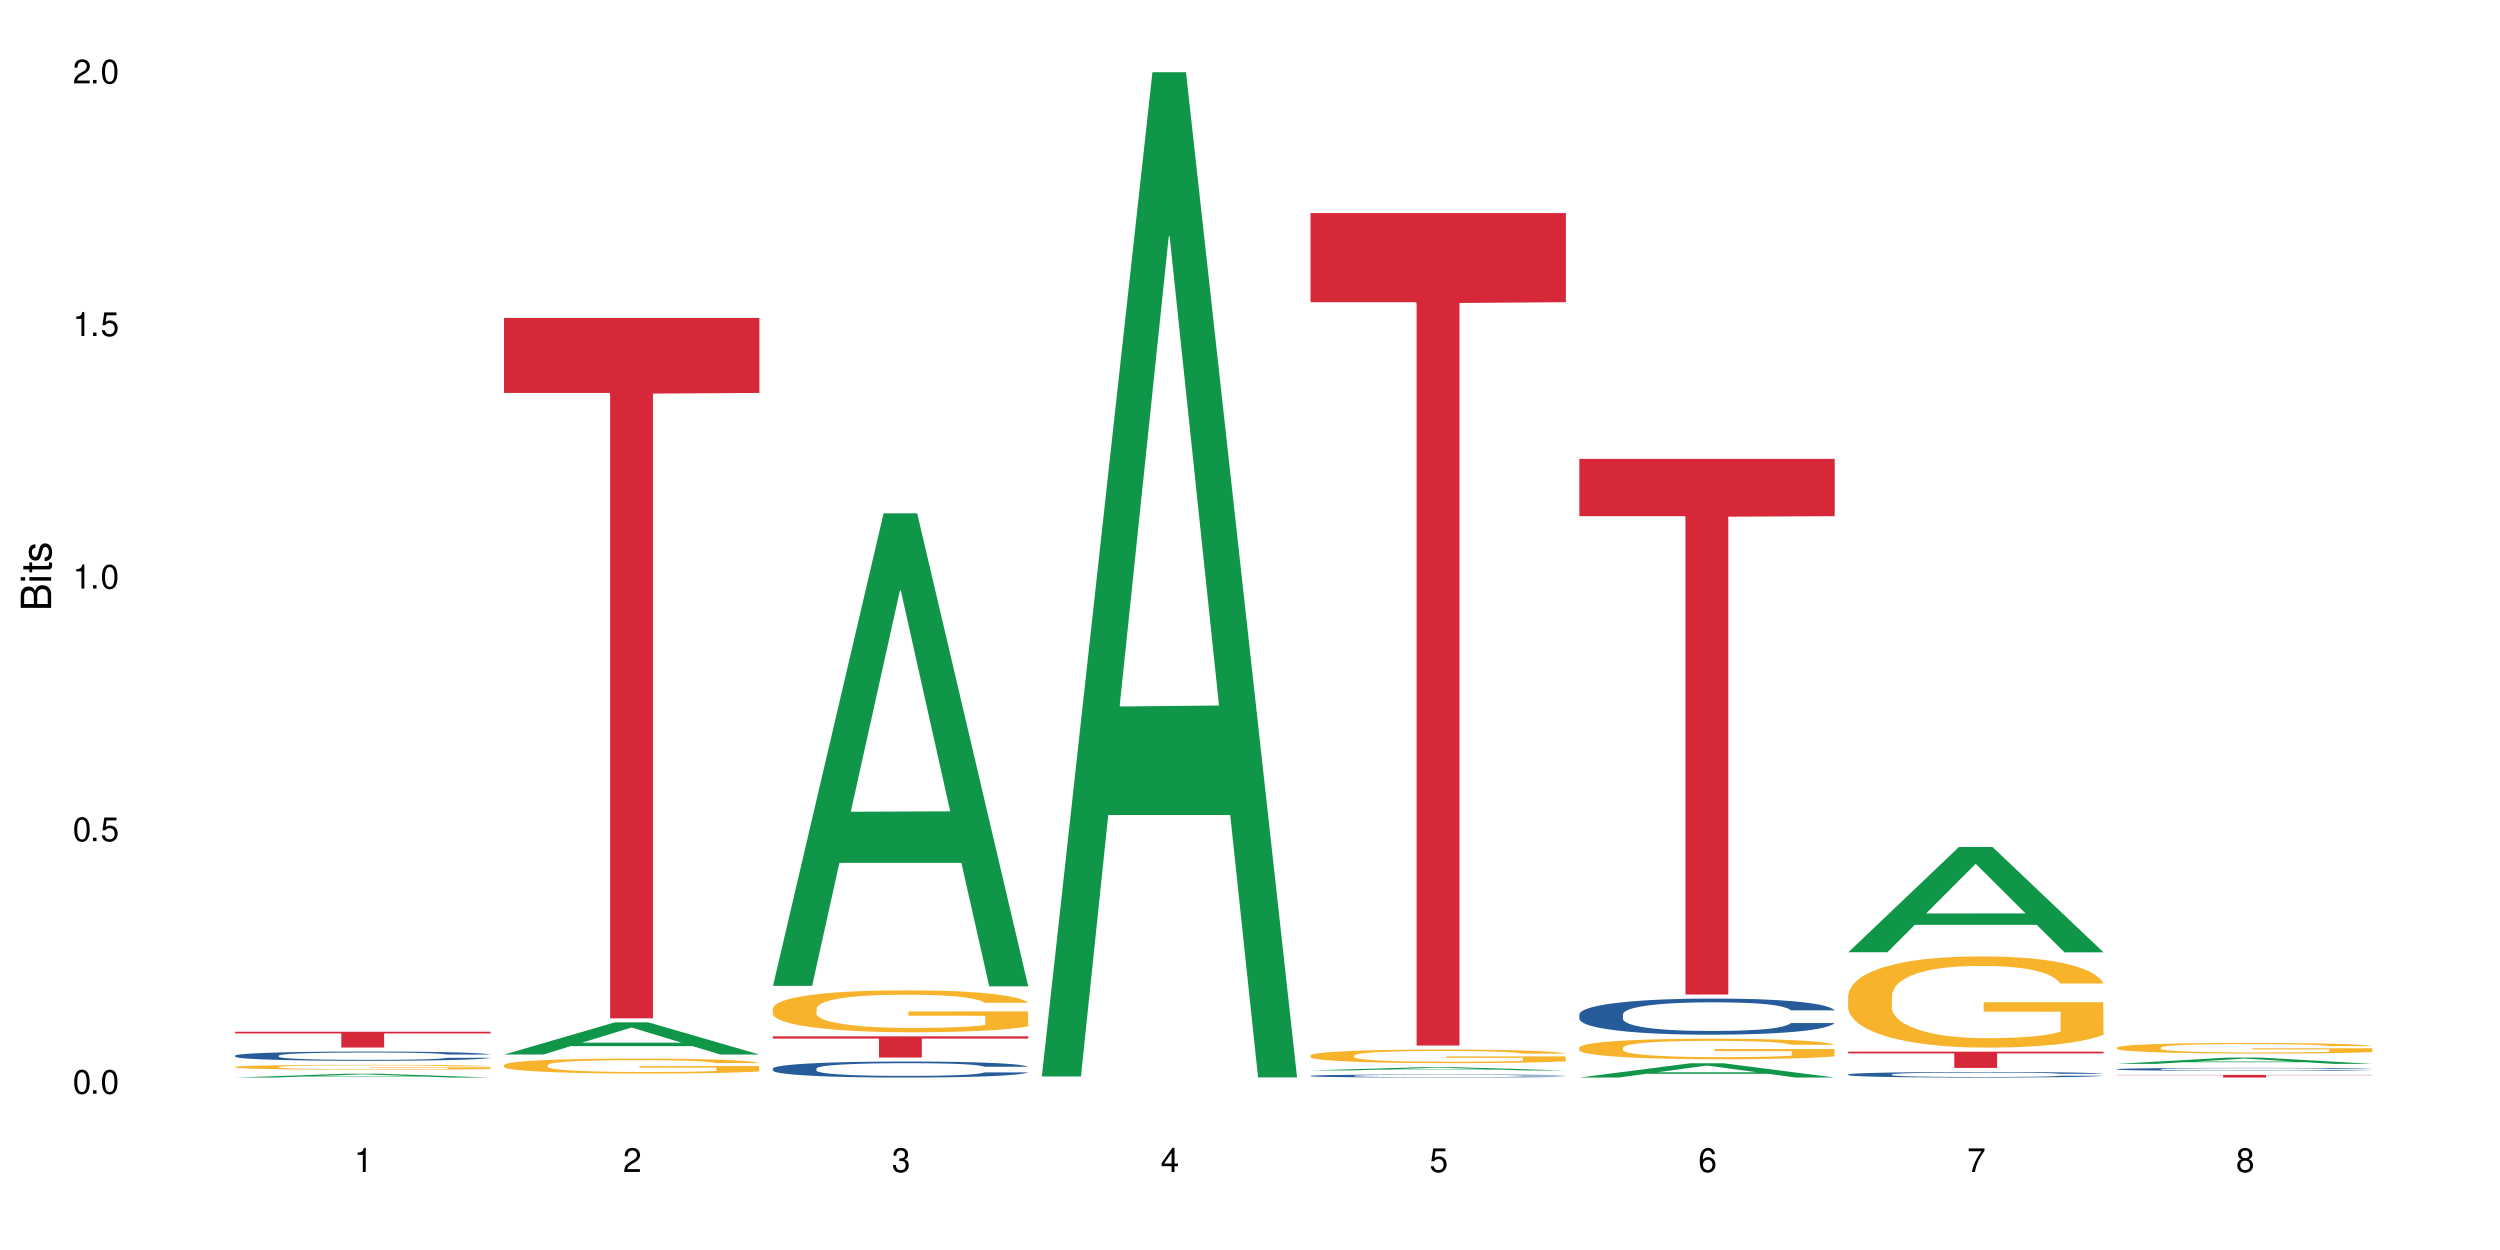 <?xml version="1.0" encoding="UTF-8"?>
<svg xmlns="http://www.w3.org/2000/svg" xmlns:xlink="http://www.w3.org/1999/xlink" width="720" height="360" viewBox="0 0 720 360">
<defs>
<g>
<g id="glyph-0-0">
</g>
<g id="glyph-0-1">
<path d="M 2.641 -6.938 C 2 -6.938 1.422 -6.656 1.078 -6.172 C 0.641 -5.562 0.406 -4.641 0.406 -3.359 C 0.406 -1.016 1.188 0.219 2.641 0.219 C 4.078 0.219 4.859 -1.016 4.859 -3.297 C 4.859 -4.641 4.656 -5.547 4.203 -6.172 C 3.844 -6.656 3.281 -6.938 2.641 -6.938 Z M 2.641 -6.188 C 3.547 -6.188 4 -5.25 4 -3.375 C 4 -1.406 3.562 -0.484 2.625 -0.484 C 1.734 -0.484 1.281 -1.438 1.281 -3.344 C 1.281 -5.25 1.734 -6.188 2.641 -6.188 Z M 2.641 -6.188 "/>
</g>
<g id="glyph-0-2">
<path d="M 1.828 -1 L 0.828 -1 L 0.828 0 L 1.828 0 Z M 1.828 -1 "/>
</g>
<g id="glyph-0-3">
<path d="M 4.562 -6.797 L 1.062 -6.797 L 0.547 -3.094 L 1.328 -3.094 C 1.719 -3.562 2.047 -3.734 2.578 -3.734 C 3.484 -3.734 4.062 -3.109 4.062 -2.094 C 4.062 -1.125 3.484 -0.531 2.578 -0.531 C 1.828 -0.531 1.375 -0.906 1.188 -1.672 L 0.328 -1.672 C 0.453 -1.109 0.547 -0.844 0.75 -0.594 C 1.125 -0.078 1.828 0.219 2.594 0.219 C 3.969 0.219 4.922 -0.781 4.922 -2.219 C 4.922 -3.562 4.031 -4.484 2.719 -4.484 C 2.25 -4.484 1.859 -4.359 1.469 -4.062 L 1.734 -5.969 L 4.562 -5.969 Z M 4.562 -6.797 "/>
</g>
<g id="glyph-0-4">
<path d="M 2.484 -4.938 L 2.484 0 L 3.328 0 L 3.328 -6.938 L 2.766 -6.938 C 2.469 -5.875 2.281 -5.734 0.984 -5.562 L 0.984 -4.938 Z M 2.484 -4.938 "/>
</g>
<g id="glyph-0-5">
<path d="M 4.859 -0.828 L 1.281 -0.828 C 1.359 -1.406 1.672 -1.781 2.5 -2.281 L 3.469 -2.828 C 4.406 -3.344 4.906 -4.062 4.906 -4.906 C 4.906 -5.484 4.672 -6.031 4.266 -6.406 C 3.859 -6.766 3.375 -6.938 2.719 -6.938 C 1.859 -6.938 1.219 -6.625 0.844 -6.031 C 0.609 -5.672 0.5 -5.234 0.484 -4.531 L 1.328 -4.531 C 1.359 -5.016 1.406 -5.281 1.531 -5.516 C 1.75 -5.938 2.188 -6.203 2.703 -6.203 C 3.469 -6.203 4.031 -5.641 4.031 -4.891 C 4.031 -4.344 3.719 -3.859 3.125 -3.516 L 2.234 -3 C 0.812 -2.172 0.406 -1.531 0.328 -0.016 L 4.859 -0.016 Z M 4.859 -0.828 "/>
</g>
<g id="glyph-0-6">
<path d="M 2.125 -3.188 L 2.578 -3.188 C 3.5 -3.188 3.984 -2.766 3.984 -1.922 C 3.984 -1.062 3.469 -0.531 2.594 -0.531 C 1.656 -0.531 1.203 -1 1.156 -2.016 L 0.312 -2.016 C 0.344 -1.453 0.438 -1.094 0.609 -0.781 C 0.953 -0.109 1.625 0.219 2.547 0.219 C 3.953 0.219 4.859 -0.625 4.859 -1.938 C 4.859 -2.828 4.516 -3.297 3.703 -3.594 C 4.344 -3.844 4.656 -4.328 4.656 -5.031 C 4.656 -6.219 3.875 -6.938 2.578 -6.938 C 1.203 -6.938 0.484 -6.172 0.453 -4.703 L 1.297 -4.703 C 1.312 -5.125 1.344 -5.359 1.453 -5.578 C 1.641 -5.969 2.062 -6.203 2.594 -6.203 C 3.344 -6.203 3.797 -5.75 3.797 -5 C 3.797 -4.516 3.609 -4.219 3.25 -4.047 C 3.016 -3.953 2.703 -3.922 2.125 -3.906 Z M 2.125 -3.188 "/>
</g>
<g id="glyph-0-7">
<path d="M 3.141 -1.672 L 3.141 0 L 3.984 0 L 3.984 -1.672 L 4.984 -1.672 L 4.984 -2.438 L 3.984 -2.438 L 3.984 -6.938 L 3.359 -6.938 L 0.266 -2.578 L 0.266 -1.672 Z M 3.141 -2.438 L 1 -2.438 L 3.141 -5.5 Z M 3.141 -2.438 "/>
</g>
<g id="glyph-0-8">
<path d="M 4.781 -5.125 C 4.609 -6.266 3.891 -6.938 2.844 -6.938 C 2.094 -6.938 1.422 -6.578 1.031 -5.953 C 0.594 -5.266 0.406 -4.422 0.406 -3.172 C 0.406 -2 0.578 -1.25 0.984 -0.641 C 1.359 -0.078 1.953 0.219 2.703 0.219 C 3.984 0.219 4.922 -0.75 4.922 -2.094 C 4.922 -3.375 4.062 -4.281 2.844 -4.281 C 2.172 -4.281 1.641 -4.031 1.281 -3.516 C 1.281 -5.234 1.828 -6.188 2.797 -6.188 C 3.391 -6.188 3.797 -5.797 3.938 -5.125 Z M 2.734 -3.531 C 3.547 -3.531 4.062 -2.953 4.062 -2.031 C 4.062 -1.156 3.484 -0.531 2.703 -0.531 C 1.922 -0.531 1.328 -1.188 1.328 -2.078 C 1.328 -2.938 1.906 -3.531 2.734 -3.531 Z M 2.734 -3.531 "/>
</g>
<g id="glyph-0-9">
<path d="M 4.984 -6.797 L 0.438 -6.797 L 0.438 -5.969 L 4.109 -5.969 C 2.5 -3.656 1.828 -2.234 1.328 0 L 2.219 0 C 2.594 -2.172 3.453 -4.047 4.984 -6.094 Z M 4.984 -6.797 "/>
</g>
<g id="glyph-0-10">
<path d="M 3.75 -3.656 C 4.469 -4.094 4.688 -4.438 4.688 -5.078 C 4.688 -6.172 3.844 -6.938 2.641 -6.938 C 1.438 -6.938 0.594 -6.172 0.594 -5.094 C 0.594 -4.438 0.812 -4.094 1.516 -3.656 C 0.734 -3.266 0.359 -2.703 0.359 -1.922 C 0.359 -0.656 1.281 0.219 2.641 0.219 C 3.984 0.219 4.922 -0.656 4.922 -1.922 C 4.922 -2.703 4.531 -3.266 3.75 -3.656 Z M 2.641 -6.188 C 3.359 -6.188 3.812 -5.75 3.812 -5.062 C 3.812 -4.406 3.344 -3.984 2.641 -3.984 C 1.922 -3.984 1.453 -4.406 1.453 -5.078 C 1.453 -5.75 1.922 -6.188 2.641 -6.188 Z M 2.641 -3.266 C 3.484 -3.266 4.062 -2.719 4.062 -1.906 C 4.062 -1.078 3.484 -0.531 2.625 -0.531 C 1.797 -0.531 1.219 -1.094 1.219 -1.906 C 1.219 -2.719 1.781 -3.266 2.641 -3.266 Z M 2.641 -3.266 "/>
</g>
<g id="glyph-1-0">
</g>
<g id="glyph-1-1">
<path d="M 0 -0.953 L 0 -4.891 C 0 -5.719 -0.234 -6.344 -0.734 -6.797 C -1.188 -7.234 -1.812 -7.469 -2.5 -7.469 C -3.547 -7.469 -4.188 -7 -4.625 -5.875 C -4.984 -6.688 -5.625 -7.094 -6.531 -7.094 C -7.172 -7.094 -7.734 -6.859 -8.141 -6.391 C -8.562 -5.922 -8.75 -5.344 -8.75 -4.5 L -8.75 -0.953 Z M -4.984 -2.062 L -7.766 -2.062 L -7.766 -4.219 C -7.766 -4.844 -7.688 -5.203 -7.453 -5.5 C -7.219 -5.812 -6.859 -5.969 -6.375 -5.969 C -5.891 -5.969 -5.531 -5.812 -5.297 -5.5 C -5.062 -5.203 -4.984 -4.844 -4.984 -4.219 Z M -0.984 -2.062 L -4 -2.062 L -4 -4.781 C -4 -5.766 -3.438 -6.359 -2.484 -6.359 C -1.547 -6.359 -0.984 -5.766 -0.984 -4.781 Z M -0.984 -2.062 "/>
</g>
<g id="glyph-1-2">
<path d="M -6.281 -1.797 L -6.281 -0.797 L 0 -0.797 L 0 -1.797 Z M -8.75 -1.797 L -8.75 -0.797 L -7.484 -0.797 L -7.484 -1.797 Z M -8.75 -1.797 "/>
</g>
<g id="glyph-1-3">
<path d="M -6.281 -3.047 L -6.281 -2.016 L -8.016 -2.016 L -8.016 -1.016 L -6.281 -1.016 L -6.281 -0.172 L -5.469 -0.172 L -5.469 -1.016 L -0.719 -1.016 C -0.078 -1.016 0.281 -1.453 0.281 -2.234 C 0.281 -2.5 0.25 -2.719 0.188 -3.047 L -0.641 -3.047 C -0.609 -2.906 -0.594 -2.766 -0.594 -2.562 C -0.594 -2.141 -0.719 -2.016 -1.156 -2.016 L -5.469 -2.016 L -5.469 -3.047 Z M -6.281 -3.047 "/>
</g>
<g id="glyph-1-4">
<path d="M -4.531 -5.25 C -5.766 -5.25 -6.469 -4.422 -6.469 -2.969 C -6.469 -1.516 -5.719 -0.562 -4.547 -0.562 C -3.562 -0.562 -3.094 -1.062 -2.734 -2.562 L -2.516 -3.484 C -2.344 -4.188 -2.094 -4.469 -1.641 -4.469 C -1.047 -4.469 -0.641 -3.875 -0.641 -3 C -0.641 -2.453 -0.797 -2 -1.062 -1.75 C -1.25 -1.594 -1.422 -1.531 -1.875 -1.469 L -1.875 -0.406 C -0.422 -0.453 0.281 -1.266 0.281 -2.922 C 0.281 -4.5 -0.5 -5.516 -1.719 -5.516 C -2.656 -5.516 -3.172 -4.984 -3.469 -3.734 L -3.703 -2.766 C -3.891 -1.953 -4.156 -1.609 -4.594 -1.609 C -5.188 -1.609 -5.547 -2.125 -5.547 -2.938 C -5.547 -3.75 -5.203 -4.172 -4.531 -4.203 Z M -4.531 -5.25 "/>
</g>
</g>
</defs>
<rect x="-72" y="-36" width="864" height="432" fill="rgb(100%, 100%, 100%)" fill-opacity="1"/>
<path fill-rule="nonzero" fill="rgb(6.275%, 58.824%, 28.235%)" fill-opacity="1" d="M 67.73 310.332 L 67.809 310.332 L 99.637 309.234 L 109.301 309.234 L 141.281 310.332 L 130.047 310.332 L 122.031 310.047 L 86.906 310.047 L 79.047 310.332 L 67.73 310.332 L 90.285 309.93 L 118.809 309.926 L 104.586 309.414 L 104.43 309.414 L 104.27 309.418 L 90.207 309.926 L 90.285 309.93 Z M 67.73 310.332 "/>
<path fill-rule="nonzero" fill="rgb(14.51%, 36.078%, 60%)" fill-opacity="1" d="M 67.73 304.008 L 67.82 304.004 L 67.82 303.945 L 68.09 303.855 L 68.719 303.738 L 69.344 303.656 L 70.961 303.516 L 73.203 303.375 L 75.535 303.27 L 77.238 303.207 L 78.766 303.156 L 82.262 303.066 L 84.504 303.02 L 86.926 302.98 L 89.887 302.938 L 92.039 302.914 L 96.883 302.875 L 100.469 302.859 L 103.25 302.852 L 109.262 302.852 L 112.848 302.859 L 115.449 302.871 L 118.32 302.891 L 120.742 302.914 L 124.957 302.969 L 128.727 303.035 L 130.43 303.074 L 133.121 303.148 L 135.184 303.223 L 136.617 303.285 L 138.234 303.375 L 139.668 303.484 L 140.746 303.609 L 141.281 303.715 L 128.727 303.715 L 128.098 303.617 L 127.379 303.539 L 126.035 303.441 L 124.688 303.371 L 122.805 303.301 L 121.102 303.254 L 118.77 303.207 L 116.707 303.18 L 114.555 303.156 L 112.488 303.141 L 108.543 303.129 L 103.969 303.129 L 102.266 303.133 L 98.766 303.152 L 96.883 303.168 L 94.191 303.203 L 92.309 303.234 L 90.066 303.281 L 88.539 303.324 L 86.656 303.387 L 85.312 303.445 L 83.785 303.523 L 82.891 303.586 L 82.082 303.652 L 81.363 303.734 L 80.828 303.816 L 80.469 303.906 L 80.289 303.996 L 80.289 304.371 L 80.469 304.461 L 80.918 304.562 L 82.082 304.711 L 83.785 304.84 L 85.762 304.941 L 87.645 305.016 L 88.719 305.047 L 90.156 305.086 L 92.398 305.137 L 95.629 305.184 L 97.512 305.203 L 100.383 305.223 L 103.34 305.234 L 107.289 305.234 L 110.785 305.223 L 113.117 305.211 L 115.539 305.191 L 118.859 305.148 L 120.922 305.109 L 122.715 305.066 L 124.062 305.02 L 124.957 304.98 L 126.305 304.906 L 127.379 304.82 L 128.188 304.738 L 128.727 304.652 L 141.281 304.652 L 140.746 304.75 L 139.938 304.848 L 139.129 304.918 L 137.875 305 L 136.441 305.078 L 134.375 305.16 L 132.672 305.219 L 130.43 305.277 L 128.367 305.324 L 126.125 305.367 L 122.805 305.414 L 120.652 305.438 L 118.32 305.461 L 115.539 305.48 L 112.043 305.496 L 108.273 305.508 L 104.777 305.508 L 101.008 305.504 L 98.227 305.496 L 94.551 305.473 L 89.977 305.43 L 86.656 305.383 L 84.055 305.336 L 81.812 305.289 L 79.301 305.223 L 76.074 305.117 L 74.098 305.035 L 72.754 304.965 L 71.23 304.871 L 70.152 304.785 L 68.898 304.648 L 68 304.477 L 67.73 304.344 Z M 67.73 304.008 "/>
<path fill-rule="nonzero" fill="rgb(96.863%, 70.196%, 16.863%)" fill-opacity="1" d="M 67.73 307.273 L 67.82 307.27 L 67.82 307.246 L 68.18 307.188 L 69.078 307.109 L 70.242 307.043 L 71.5 306.992 L 72.305 306.965 L 73.652 306.926 L 74.816 306.898 L 77.777 306.84 L 81.543 306.789 L 83.609 306.766 L 85.941 306.742 L 89.258 306.719 L 90.785 306.711 L 95.449 306.688 L 100.738 306.676 L 106.57 306.672 L 109.262 306.672 L 112.938 306.68 L 117.961 306.691 L 120.832 306.707 L 123.074 306.719 L 125.406 306.734 L 128.277 306.762 L 130.969 306.793 L 133.121 306.82 L 135.273 306.859 L 137.066 306.902 L 138.594 306.945 L 139.938 307 L 140.746 307.043 L 141.281 307.09 L 128.816 307.09 L 128.098 307.043 L 127.289 307.012 L 125.945 306.969 L 124.598 306.938 L 123.254 306.914 L 120.742 306.879 L 118.59 306.859 L 115.898 306.84 L 113.297 306.828 L 110.336 306.82 L 103.789 306.82 L 99.484 306.828 L 96.973 306.84 L 95.18 306.848 L 92.668 306.867 L 91.141 306.883 L 90.246 306.895 L 87.555 306.934 L 85.762 306.969 L 84.773 306.992 L 83.52 307.031 L 82.621 307.066 L 81.633 307.117 L 81.098 307.156 L 80.379 307.242 L 80.289 307.473 L 80.559 307.523 L 81.098 307.574 L 81.812 307.621 L 82.891 307.668 L 83.965 307.707 L 85.852 307.754 L 87.465 307.789 L 88.719 307.812 L 91.141 307.844 L 92.129 307.855 L 94.461 307.879 L 96.883 307.898 L 99.844 307.914 L 102.086 307.922 L 105.672 307.926 L 110.246 307.926 L 115.629 307.918 L 119.039 307.91 L 121.371 307.898 L 122.895 307.891 L 124.777 307.875 L 126.125 307.863 L 127.379 307.848 L 128.906 307.828 L 128.906 307.523 L 106.75 307.52 L 106.75 307.379 L 141.195 307.375 L 141.281 307.875 L 139.398 307.91 L 137.066 307.945 L 134.824 307.969 L 132.492 307.992 L 129.176 308.016 L 126.484 308.031 L 122.355 308.047 L 118.59 308.059 L 114.645 308.066 L 111.145 308.07 L 107.02 308.074 L 103.34 308.07 L 99.395 308.062 L 96.254 308.051 L 93.383 308.039 L 90.516 308.023 L 86.926 307.996 L 84.594 307.973 L 82.172 307.949 L 79.75 307.914 L 77.598 307.883 L 76.164 307.855 L 74.727 307.824 L 73.203 307.785 L 71.766 307.742 L 70.691 307.703 L 69.703 307.656 L 68.988 307.613 L 68.27 307.559 L 67.91 307.512 L 67.73 307.473 Z M 67.73 307.273 "/>
<path fill-rule="nonzero" fill="rgb(83.922%, 15.686%, 22.353%)" fill-opacity="1" d="M 67.73 297.148 L 141.281 297.148 L 141.281 297.633 L 110.629 297.637 L 110.629 301.688 L 98.297 301.688 L 98.297 297.641 L 98.117 297.633 L 67.73 297.633 Z M 67.73 297.148 "/>
<path fill-rule="nonzero" fill="rgb(6.275%, 58.824%, 28.235%)" fill-opacity="1" d="M 145.156 303.703 L 145.234 303.695 L 177.059 294.441 L 186.723 294.441 L 218.707 303.711 L 207.469 303.711 L 199.453 301.293 L 164.328 301.293 L 156.469 303.703 L 145.156 303.703 L 167.707 300.289 L 196.23 300.281 L 182.008 295.957 L 181.852 295.945 L 181.695 295.973 L 167.629 300.281 L 167.707 300.289 Z M 145.156 303.703 "/>
<path fill-rule="nonzero" fill="rgb(96.863%, 70.196%, 16.863%)" fill-opacity="1" d="M 145.156 306.719 L 145.242 306.715 L 145.242 306.637 L 145.602 306.457 L 146.5 306.215 L 147.664 306.016 L 148.922 305.855 L 149.73 305.773 L 151.074 305.656 L 152.242 305.57 L 155.199 305.395 L 158.969 305.227 L 161.031 305.156 L 163.363 305.09 L 166.684 305.016 L 168.207 304.988 L 172.871 304.926 L 178.164 304.887 L 183.992 304.875 L 186.684 304.879 L 190.363 304.895 L 195.387 304.938 L 198.254 304.977 L 200.496 305.016 L 202.828 305.066 L 205.699 305.145 L 208.391 305.238 L 210.543 305.336 L 212.695 305.453 L 214.492 305.578 L 216.016 305.715 L 217.359 305.883 L 218.168 306.02 L 218.707 306.156 L 206.238 306.156 L 205.52 306.02 L 204.715 305.914 L 203.367 305.781 L 202.023 305.688 L 200.676 305.613 L 198.164 305.512 L 196.012 305.449 L 193.32 305.395 L 190.723 305.359 L 187.762 305.336 L 185.969 305.328 L 181.211 305.328 L 176.906 305.355 L 174.395 305.387 L 172.602 305.418 L 170.09 305.477 L 168.566 305.523 L 167.668 305.555 L 164.977 305.676 L 163.184 305.785 L 162.195 305.859 L 160.941 305.98 L 160.043 306.086 L 159.059 306.242 L 158.52 306.359 L 157.801 306.629 L 157.711 307.336 L 157.98 307.484 L 158.52 307.645 L 159.238 307.789 L 160.312 307.938 L 161.391 308.051 L 163.273 308.203 L 164.887 308.305 L 166.145 308.375 L 168.566 308.48 L 169.551 308.516 L 171.883 308.586 L 174.305 308.641 L 177.266 308.688 L 179.508 308.711 L 183.098 308.73 L 187.672 308.73 L 193.055 308.707 L 196.461 308.676 L 198.793 308.645 L 200.32 308.617 L 202.203 308.574 L 203.547 308.535 L 204.805 308.492 L 206.328 308.426 L 206.328 307.484 L 184.172 307.48 L 184.172 307.039 L 218.617 307.035 L 218.707 308.574 L 216.824 308.68 L 214.492 308.781 L 212.25 308.859 L 209.918 308.926 L 206.598 309.004 L 203.906 309.051 L 199.781 309.105 L 196.012 309.141 L 192.066 309.164 L 188.566 309.176 L 184.441 309.18 L 180.766 309.172 L 176.816 309.148 L 173.68 309.117 L 170.809 309.078 L 167.938 309.027 L 164.352 308.941 L 162.016 308.875 L 159.594 308.793 L 157.172 308.695 L 155.02 308.59 L 153.586 308.508 L 152.152 308.414 L 150.625 308.293 L 149.191 308.16 L 148.113 308.039 L 147.129 307.902 L 146.41 307.773 L 145.691 307.594 L 145.332 307.453 L 145.156 307.332 Z M 145.156 306.719 "/>
<path fill-rule="nonzero" fill="rgb(83.922%, 15.686%, 22.353%)" fill-opacity="1" d="M 145.156 91.57 L 218.707 91.57 L 218.707 113.16 L 188.051 113.352 L 188.051 293.277 L 175.719 293.277 L 175.719 113.539 L 175.539 113.16 L 145.156 113.16 Z M 145.156 91.57 "/>
<path fill-rule="nonzero" fill="rgb(6.275%, 58.824%, 28.235%)" fill-opacity="1" d="M 222.578 283.93 L 222.656 283.805 L 254.48 147.832 L 264.148 147.832 L 296.129 284.059 L 284.895 284.059 L 276.879 248.5 L 241.75 248.5 L 233.895 283.93 L 222.578 283.93 L 245.129 233.789 L 273.656 233.66 L 259.434 170.09 L 259.273 169.961 L 259.117 170.344 L 245.051 233.66 L 245.129 233.789 Z M 222.578 283.93 "/>
<path fill-rule="nonzero" fill="rgb(14.51%, 36.078%, 60%)" fill-opacity="1" d="M 222.578 307.73 L 222.668 307.727 L 222.668 307.625 L 222.938 307.465 L 223.562 307.262 L 224.191 307.121 L 225.809 306.875 L 228.051 306.633 L 230.383 306.449 L 232.086 306.34 L 233.609 306.254 L 237.109 306.098 L 239.352 306.02 L 241.773 305.949 L 244.734 305.875 L 246.887 305.832 L 251.73 305.766 L 255.316 305.738 L 258.098 305.723 L 264.109 305.723 L 267.695 305.742 L 270.297 305.762 L 273.168 305.797 L 275.59 305.832 L 279.805 305.926 L 283.57 306.043 L 285.277 306.113 L 287.969 306.242 L 290.031 306.367 L 291.465 306.477 L 293.082 306.633 L 294.516 306.824 L 295.59 307.039 L 296.129 307.219 L 283.57 307.219 L 282.945 307.051 L 282.227 306.922 L 280.883 306.746 L 279.535 306.625 L 277.652 306.504 L 275.949 306.422 L 273.617 306.344 L 271.551 306.293 L 269.398 306.254 L 267.336 306.23 L 263.391 306.203 L 258.816 306.203 L 257.109 306.211 L 253.613 306.246 L 251.73 306.277 L 249.039 306.336 L 247.156 306.391 L 244.914 306.473 L 243.387 306.547 L 241.504 306.656 L 240.16 306.754 L 238.633 306.891 L 237.738 306.996 L 236.93 307.113 L 236.211 307.254 L 235.672 307.402 L 235.316 307.559 L 235.137 307.707 L 235.137 308.363 L 235.316 308.512 L 235.762 308.691 L 236.93 308.949 L 238.633 309.172 L 240.605 309.348 L 242.492 309.473 L 243.566 309.531 L 245.004 309.602 L 247.246 309.684 L 250.473 309.77 L 252.355 309.801 L 255.227 309.836 L 258.188 309.852 L 262.133 309.852 L 265.633 309.836 L 267.965 309.816 L 270.387 309.781 L 273.707 309.711 L 275.77 309.641 L 277.562 309.562 L 278.906 309.48 L 279.805 309.414 L 281.148 309.285 L 282.227 309.141 L 283.035 308.992 L 283.57 308.852 L 296.129 308.852 L 295.59 309.02 L 294.785 309.184 L 293.977 309.305 L 292.723 309.453 L 291.285 309.582 L 289.223 309.73 L 287.52 309.828 L 285.277 309.934 L 283.215 310.012 L 280.973 310.086 L 277.652 310.168 L 275.5 310.211 L 273.168 310.25 L 270.387 310.281 L 266.887 310.312 L 263.121 310.328 L 259.621 310.332 L 255.855 310.324 L 253.074 310.309 L 249.398 310.27 L 244.824 310.195 L 241.504 310.113 L 238.902 310.035 L 236.66 309.949 L 234.148 309.836 L 230.918 309.652 L 228.945 309.508 L 227.602 309.391 L 226.074 309.227 L 225 309.078 L 223.742 308.844 L 222.848 308.543 L 222.578 308.312 Z M 222.578 307.73 "/>
<path fill-rule="nonzero" fill="rgb(96.863%, 70.196%, 16.863%)" fill-opacity="1" d="M 222.578 290.395 L 222.668 290.383 L 222.668 290.16 L 223.027 289.664 L 223.922 288.98 L 225.09 288.418 L 226.344 287.977 L 227.152 287.746 L 228.496 287.414 L 229.664 287.172 L 232.625 286.676 L 236.391 286.215 L 238.453 286.016 L 240.785 285.828 L 244.105 285.617 L 245.629 285.543 L 250.293 285.367 L 255.586 285.254 L 261.418 285.223 L 264.109 285.234 L 267.785 285.277 L 272.809 285.398 L 275.68 285.508 L 277.922 285.617 L 280.254 285.762 L 283.125 285.984 L 285.816 286.246 L 287.969 286.512 L 290.121 286.844 L 291.914 287.195 L 293.438 287.582 L 294.785 288.043 L 295.59 288.43 L 296.129 288.816 L 283.66 288.816 L 282.945 288.43 L 282.137 288.133 L 280.793 287.77 L 279.445 287.504 L 278.102 287.293 L 275.59 287.008 L 273.438 286.832 L 270.746 286.676 L 268.145 286.578 L 265.184 286.512 L 263.391 286.488 L 258.637 286.488 L 254.332 286.566 L 251.82 286.656 L 250.023 286.742 L 247.512 286.91 L 245.988 287.043 L 245.094 287.129 L 242.402 287.473 L 240.605 287.781 L 239.621 287.988 L 238.363 288.32 L 237.469 288.617 L 236.48 289.059 L 235.941 289.391 L 235.227 290.141 L 235.137 292.125 L 235.406 292.543 L 235.941 292.996 L 236.66 293.391 L 237.738 293.809 L 238.812 294.129 L 240.695 294.559 L 242.312 294.848 L 243.566 295.035 L 245.988 295.332 L 246.977 295.43 L 249.309 295.629 L 251.73 295.785 L 254.691 295.914 L 256.934 295.98 L 260.52 296.039 L 265.094 296.039 L 270.477 295.973 L 273.887 295.883 L 276.219 295.793 L 277.742 295.719 L 279.625 295.598 L 280.973 295.484 L 282.227 295.363 L 283.75 295.176 L 283.75 292.543 L 261.598 292.531 L 261.598 291.297 L 296.039 291.285 L 296.129 295.598 L 294.246 295.895 L 291.914 296.18 L 289.672 296.402 L 287.34 296.59 L 284.02 296.797 L 281.328 296.93 L 277.203 297.086 L 273.438 297.184 L 269.488 297.25 L 265.992 297.281 L 261.867 297.293 L 258.188 297.273 L 254.242 297.207 L 251.102 297.117 L 248.23 297.008 L 245.359 296.863 L 241.773 296.633 L 239.441 296.445 L 237.02 296.215 L 234.598 295.938 L 232.445 295.641 L 231.008 295.41 L 229.574 295.145 L 228.051 294.812 L 226.613 294.438 L 225.539 294.098 L 224.551 293.711 L 223.832 293.348 L 223.117 292.852 L 222.758 292.453 L 222.578 292.113 Z M 222.578 290.395 "/>
<path fill-rule="nonzero" fill="rgb(83.922%, 15.686%, 22.353%)" fill-opacity="1" d="M 222.578 298.457 L 296.129 298.457 L 296.129 299.109 L 265.477 299.117 L 265.477 304.562 L 253.141 304.562 L 253.141 299.121 L 252.965 299.109 L 222.578 299.109 Z M 222.578 298.457 "/>
<path fill-rule="nonzero" fill="rgb(6.275%, 58.824%, 28.235%)" fill-opacity="1" d="M 300 310.023 L 300.078 309.754 L 331.906 20.789 L 341.57 20.789 L 373.555 310.297 L 362.316 310.297 L 354.301 234.727 L 319.176 234.727 L 311.316 310.023 L 300 310.023 L 322.555 203.465 L 351.078 203.191 L 336.855 68.09 L 336.699 67.816 L 336.543 68.633 L 322.477 203.191 L 322.555 203.465 Z M 300 310.023 "/>
<path fill-rule="nonzero" fill="rgb(6.275%, 58.824%, 28.235%)" fill-opacity="1" d="M 377.426 308.297 L 377.504 308.297 L 409.328 307.352 L 418.992 307.352 L 450.977 308.297 L 439.738 308.297 L 431.723 308.051 L 396.598 308.051 L 388.738 308.297 L 377.426 308.297 L 399.977 307.949 L 428.504 307.949 L 414.277 307.508 L 413.965 307.508 L 399.898 307.949 L 399.977 307.949 Z M 377.426 308.297 "/>
<path fill-rule="nonzero" fill="rgb(14.51%, 36.078%, 60%)" fill-opacity="1" d="M 377.426 309.84 L 377.516 309.84 L 377.516 309.82 L 377.781 309.789 L 378.41 309.75 L 379.039 309.727 L 380.652 309.68 L 382.895 309.633 L 385.227 309.598 L 386.934 309.578 L 388.457 309.559 L 391.957 309.531 L 394.199 309.516 L 396.621 309.504 L 399.578 309.488 L 401.734 309.48 L 406.574 309.469 L 410.164 309.461 L 418.953 309.461 L 422.543 309.465 L 425.145 309.469 L 428.016 309.473 L 430.438 309.48 L 434.652 309.5 L 438.418 309.52 L 440.125 309.535 L 442.812 309.559 L 444.879 309.582 L 446.312 309.602 L 447.926 309.633 L 449.363 309.668 L 450.438 309.711 L 450.977 309.742 L 438.418 309.742 L 437.789 309.711 L 437.074 309.688 L 435.727 309.652 L 434.383 309.629 L 432.5 309.609 L 430.793 309.594 L 428.461 309.578 L 426.398 309.566 L 424.246 309.559 L 422.184 309.555 L 418.238 309.551 L 411.957 309.551 L 408.461 309.559 L 406.574 309.566 L 403.887 309.574 L 402 309.586 L 399.758 309.602 L 398.234 309.617 L 396.352 309.637 L 395.004 309.656 L 393.48 309.68 L 392.582 309.699 L 391.777 309.723 L 391.059 309.75 L 390.52 309.777 L 390.16 309.809 L 389.98 309.836 L 389.98 309.961 L 390.16 309.988 L 390.609 310.023 L 391.777 310.07 L 393.48 310.113 L 395.453 310.148 L 397.336 310.172 L 398.414 310.184 L 399.848 310.195 L 402.09 310.211 L 405.32 310.227 L 407.203 310.234 L 410.074 310.238 L 413.035 310.242 L 416.98 310.242 L 420.48 310.238 L 422.812 310.234 L 425.234 310.23 L 428.551 310.215 L 430.613 310.203 L 432.41 310.188 L 433.754 310.172 L 434.652 310.16 L 435.996 310.133 L 437.074 310.109 L 437.879 310.078 L 438.418 310.051 L 450.977 310.051 L 450.438 310.086 L 449.633 310.117 L 448.824 310.137 L 447.566 310.168 L 446.133 310.191 L 444.07 310.219 L 442.367 310.238 L 440.125 310.258 L 438.059 310.273 L 435.816 310.285 L 432.5 310.301 L 430.348 310.309 L 428.016 310.316 L 425.234 310.324 L 421.734 310.328 L 417.969 310.332 L 410.703 310.332 L 407.922 310.328 L 404.242 310.32 L 399.668 310.309 L 396.352 310.293 L 393.75 310.277 L 391.508 310.262 L 388.996 310.238 L 385.766 310.203 L 383.793 310.176 L 382.449 310.156 L 380.922 310.125 L 379.848 310.094 L 378.59 310.051 L 377.695 309.992 L 377.426 309.949 Z M 377.426 309.84 "/>
<path fill-rule="nonzero" fill="rgb(96.863%, 70.196%, 16.863%)" fill-opacity="1" d="M 377.426 303.957 L 377.516 303.953 L 377.516 303.883 L 377.871 303.719 L 378.77 303.5 L 379.938 303.316 L 381.191 303.176 L 382 303.098 L 383.344 302.992 L 384.512 302.914 L 387.469 302.754 L 391.238 302.602 L 393.301 302.539 L 395.633 302.477 L 398.953 302.41 L 400.477 302.387 L 405.141 302.328 L 410.434 302.293 L 416.262 302.281 L 418.953 302.285 L 422.633 302.301 L 427.656 302.34 L 430.527 302.375 L 432.77 302.41 L 435.102 302.457 L 437.969 302.527 L 440.66 302.613 L 442.812 302.699 L 444.969 302.809 L 446.762 302.922 L 448.285 303.047 L 449.633 303.195 L 450.438 303.32 L 450.977 303.445 L 438.508 303.445 L 437.789 303.32 L 436.984 303.223 L 435.637 303.105 L 434.293 303.02 L 432.949 302.953 L 430.438 302.859 L 428.281 302.805 L 425.594 302.754 L 422.992 302.723 L 420.031 302.699 L 418.238 302.691 L 413.484 302.691 L 409.176 302.719 L 406.664 302.746 L 404.871 302.773 L 402.359 302.828 L 400.836 302.871 L 399.938 302.898 L 397.246 303.012 L 395.453 303.109 L 394.469 303.18 L 393.211 303.285 L 392.312 303.383 L 391.328 303.523 L 390.789 303.633 L 390.07 303.875 L 389.98 304.516 L 390.25 304.652 L 390.789 304.797 L 391.508 304.926 L 392.582 305.062 L 393.66 305.164 L 395.543 305.305 L 397.156 305.398 L 398.414 305.457 L 400.836 305.555 L 401.82 305.586 L 404.156 305.652 L 406.574 305.699 L 409.535 305.742 L 411.777 305.766 L 415.367 305.785 L 419.941 305.785 L 425.324 305.762 L 428.73 305.734 L 431.062 305.703 L 432.59 305.68 L 434.473 305.641 L 435.816 305.605 L 437.074 305.566 L 438.598 305.504 L 438.598 304.652 L 416.441 304.648 L 416.441 304.25 L 450.887 304.246 L 450.977 305.641 L 449.094 305.738 L 446.762 305.828 L 444.52 305.902 L 442.188 305.961 L 438.867 306.031 L 436.176 306.074 L 432.051 306.121 L 428.281 306.156 L 424.336 306.176 L 420.84 306.188 L 416.711 306.191 L 413.035 306.184 L 409.086 306.16 L 405.949 306.133 L 403.078 306.098 L 400.207 306.051 L 396.621 305.977 L 394.289 305.914 L 391.867 305.84 L 389.445 305.75 L 387.293 305.656 L 385.855 305.578 L 384.422 305.492 L 382.895 305.387 L 381.461 305.266 L 380.383 305.156 L 379.398 305.031 L 378.68 304.914 L 377.961 304.75 L 377.605 304.625 L 377.426 304.512 Z M 377.426 303.957 "/>
<path fill-rule="nonzero" fill="rgb(83.922%, 15.686%, 22.353%)" fill-opacity="1" d="M 377.426 61.367 L 450.977 61.367 L 450.977 87.031 L 420.324 87.258 L 420.324 301.121 L 407.988 301.121 L 407.988 87.484 L 407.809 87.031 L 377.426 87.031 Z M 377.426 61.367 "/>
<path fill-rule="nonzero" fill="rgb(6.275%, 58.824%, 28.235%)" fill-opacity="1" d="M 454.848 310.328 L 454.926 310.324 L 486.75 306.227 L 496.418 306.227 L 528.398 310.332 L 517.164 310.332 L 509.148 309.262 L 474.023 309.262 L 466.164 310.328 L 454.848 310.328 L 477.402 308.816 L 505.926 308.812 L 491.703 306.898 L 491.547 306.895 L 491.387 306.906 L 477.32 308.812 L 477.402 308.816 Z M 454.848 310.328 "/>
<path fill-rule="nonzero" fill="rgb(14.51%, 36.078%, 60%)" fill-opacity="1" d="M 454.848 292.117 L 454.938 292.109 L 454.938 291.879 L 455.207 291.52 L 455.836 291.062 L 456.461 290.75 L 458.078 290.191 L 460.32 289.648 L 462.652 289.23 L 464.355 288.984 L 465.879 288.793 L 469.379 288.441 L 471.621 288.262 L 474.043 288.102 L 477.004 287.938 L 479.156 287.844 L 484 287.691 L 487.586 287.625 L 490.367 287.598 L 496.379 287.598 L 499.965 287.633 L 502.566 287.684 L 505.438 287.758 L 507.859 287.844 L 512.074 288.051 L 515.844 288.32 L 517.547 288.469 L 520.238 288.766 L 522.301 289.051 L 523.734 289.297 L 525.352 289.648 L 526.785 290.074 L 527.863 290.559 L 528.398 290.969 L 515.844 290.969 L 515.215 290.59 L 514.496 290.293 L 513.152 289.906 L 511.805 289.629 L 509.922 289.355 L 508.219 289.172 L 505.887 288.992 L 503.824 288.879 L 501.672 288.793 L 499.605 288.738 L 495.66 288.68 L 491.086 288.68 L 489.383 288.699 L 485.883 288.773 L 484 288.84 L 481.309 288.973 L 479.426 289.098 L 477.184 289.289 L 475.656 289.449 L 473.773 289.695 L 472.43 289.914 L 470.902 290.227 L 470.008 290.465 L 469.199 290.73 L 468.48 291.043 L 467.945 291.375 L 467.586 291.727 L 467.406 292.07 L 467.406 293.543 L 467.586 293.883 L 468.035 294.281 L 469.199 294.863 L 470.902 295.367 L 472.879 295.766 L 474.762 296.051 L 475.836 296.184 L 477.273 296.336 L 479.516 296.523 L 482.742 296.715 L 484.629 296.789 L 487.496 296.867 L 490.457 296.902 L 494.406 296.902 L 497.902 296.867 L 500.234 296.82 L 502.656 296.742 L 505.977 296.582 L 508.039 296.43 L 509.832 296.25 L 511.18 296.07 L 512.074 295.918 L 513.422 295.621 L 514.496 295.301 L 515.305 294.965 L 515.844 294.645 L 528.398 294.645 L 527.863 295.023 L 527.055 295.395 L 526.246 295.668 L 524.992 296 L 523.555 296.297 L 521.492 296.629 L 519.789 296.848 L 517.547 297.086 L 515.484 297.266 L 513.242 297.426 L 509.922 297.617 L 507.77 297.711 L 505.438 297.797 L 502.656 297.871 L 499.16 297.938 L 495.391 297.977 L 491.895 297.988 L 488.125 297.969 L 485.344 297.93 L 481.668 297.844 L 477.094 297.672 L 473.773 297.492 L 471.172 297.312 L 468.93 297.121 L 466.418 296.867 L 463.191 296.449 L 461.215 296.125 L 459.871 295.859 L 458.348 295.488 L 457.27 295.156 L 456.016 294.625 L 455.117 293.949 L 454.848 293.43 Z M 454.848 292.117 "/>
<path fill-rule="nonzero" fill="rgb(96.863%, 70.196%, 16.863%)" fill-opacity="1" d="M 454.848 301.684 L 454.938 301.676 L 454.938 301.57 L 455.297 301.328 L 456.191 300.992 L 457.359 300.715 L 458.613 300.5 L 459.422 300.387 L 460.77 300.227 L 461.934 300.105 L 464.895 299.863 L 468.66 299.637 L 470.723 299.539 L 473.055 299.445 L 476.375 299.344 L 477.898 299.305 L 482.562 299.219 L 487.855 299.164 L 493.688 299.148 L 496.379 299.156 L 500.055 299.176 L 505.078 299.234 L 507.949 299.289 L 510.191 299.344 L 512.523 299.414 L 515.395 299.523 L 518.086 299.652 L 520.238 299.781 L 522.391 299.945 L 524.184 300.117 L 525.711 300.305 L 527.055 300.531 L 527.863 300.723 L 528.398 300.91 L 515.934 300.91 L 515.215 300.723 L 514.406 300.574 L 513.062 300.398 L 511.715 300.27 L 510.371 300.164 L 507.859 300.023 L 505.707 299.938 L 503.016 299.863 L 500.414 299.812 L 497.453 299.781 L 495.66 299.77 L 490.906 299.77 L 486.602 299.809 L 484.09 299.852 L 482.297 299.895 L 479.785 299.977 L 478.258 300.039 L 477.363 300.086 L 474.672 300.25 L 472.879 300.402 L 471.891 300.504 L 470.633 300.668 L 469.738 300.812 L 468.75 301.031 L 468.211 301.191 L 467.496 301.559 L 467.406 302.531 L 467.676 302.738 L 468.211 302.957 L 468.93 303.152 L 470.008 303.359 L 471.082 303.516 L 472.965 303.727 L 474.582 303.867 L 475.836 303.957 L 478.258 304.102 L 479.246 304.152 L 481.578 304.25 L 484 304.324 L 486.961 304.391 L 489.203 304.422 L 492.789 304.449 L 497.363 304.449 L 502.746 304.418 L 506.156 304.371 L 508.488 304.328 L 510.012 304.293 L 511.895 304.234 L 513.242 304.18 L 514.496 304.117 L 516.023 304.027 L 516.023 302.738 L 493.867 302.73 L 493.867 302.125 L 528.309 302.121 L 528.398 304.234 L 526.516 304.379 L 524.184 304.52 L 521.941 304.625 L 519.609 304.719 L 516.289 304.82 L 513.602 304.887 L 509.473 304.961 L 505.707 305.012 L 501.758 305.043 L 498.262 305.059 L 494.137 305.062 L 490.457 305.055 L 486.512 305.02 L 483.371 304.977 L 480.5 304.926 L 477.633 304.855 L 474.043 304.742 L 471.711 304.648 L 469.289 304.535 L 466.867 304.398 L 464.715 304.254 L 463.281 304.141 L 461.844 304.012 L 460.32 303.848 L 458.883 303.664 L 457.809 303.496 L 456.82 303.309 L 456.102 303.129 L 455.387 302.887 L 455.027 302.691 L 454.848 302.527 Z M 454.848 301.684 "/>
<path fill-rule="nonzero" fill="rgb(83.922%, 15.686%, 22.353%)" fill-opacity="1" d="M 454.848 132.145 L 528.398 132.145 L 528.398 148.66 L 497.746 148.805 L 497.746 286.434 L 485.414 286.434 L 485.414 148.949 L 485.234 148.66 L 454.848 148.66 Z M 454.848 132.145 "/>
<path fill-rule="nonzero" fill="rgb(6.275%, 58.824%, 28.235%)" fill-opacity="1" d="M 532.27 274.254 L 532.352 274.227 L 564.176 243.934 L 573.84 243.934 L 605.824 274.281 L 594.586 274.281 L 586.57 266.359 L 551.445 266.359 L 543.586 274.254 L 532.27 274.254 L 554.824 263.082 L 583.348 263.055 L 569.125 248.895 L 568.969 248.863 L 568.812 248.949 L 554.746 263.055 L 554.824 263.082 Z M 532.27 274.254 "/>
<path fill-rule="nonzero" fill="rgb(14.51%, 36.078%, 60%)" fill-opacity="1" d="M 532.27 309.43 L 532.359 309.426 L 532.359 309.391 L 532.629 309.336 L 533.258 309.266 L 533.887 309.219 L 535.5 309.133 L 537.742 309.047 L 540.074 308.984 L 541.777 308.945 L 543.305 308.914 L 546.801 308.863 L 549.043 308.832 L 551.465 308.809 L 554.426 308.785 L 556.578 308.77 L 561.422 308.746 L 565.012 308.734 L 567.793 308.73 L 573.801 308.73 L 577.391 308.738 L 579.992 308.746 L 582.859 308.758 L 585.281 308.77 L 589.5 308.801 L 593.266 308.844 L 594.969 308.867 L 597.66 308.91 L 599.723 308.957 L 601.16 308.992 L 602.773 309.047 L 604.207 309.113 L 605.285 309.188 L 605.824 309.25 L 593.266 309.25 L 592.637 309.191 L 591.922 309.148 L 590.574 309.086 L 589.23 309.043 L 587.344 309.004 L 585.641 308.973 L 583.309 308.945 L 581.246 308.93 L 579.094 308.914 L 577.031 308.906 L 573.082 308.898 L 568.508 308.898 L 566.805 308.902 L 563.305 308.914 L 561.422 308.922 L 558.73 308.945 L 556.848 308.961 L 554.605 308.992 L 553.082 309.016 L 551.199 309.055 L 549.852 309.09 L 548.328 309.137 L 547.43 309.172 L 546.621 309.215 L 545.906 309.262 L 545.367 309.312 L 545.008 309.367 L 544.828 309.422 L 544.828 309.648 L 545.008 309.699 L 545.457 309.762 L 546.621 309.852 L 548.328 309.93 L 550.301 309.992 L 552.184 310.035 L 553.262 310.055 L 554.695 310.078 L 556.938 310.109 L 560.168 310.137 L 562.051 310.148 L 564.922 310.16 L 567.883 310.168 L 571.828 310.168 L 575.324 310.16 L 577.656 310.152 L 580.078 310.141 L 583.398 310.117 L 585.461 310.094 L 587.254 310.066 L 588.602 310.039 L 589.5 310.016 L 590.844 309.969 L 591.922 309.918 L 592.727 309.867 L 593.266 309.816 L 605.824 309.816 L 605.285 309.875 L 604.477 309.934 L 603.672 309.977 L 602.414 310.027 L 600.98 310.074 L 598.918 310.125 L 597.211 310.156 L 594.969 310.195 L 592.906 310.223 L 590.664 310.246 L 587.344 310.277 L 585.191 310.293 L 582.859 310.305 L 580.078 310.316 L 576.582 310.324 L 572.816 310.332 L 565.551 310.332 L 562.77 310.324 L 559.09 310.312 L 554.516 310.285 L 551.199 310.258 L 548.598 310.23 L 546.355 310.199 L 543.844 310.16 L 540.613 310.098 L 538.641 310.047 L 537.293 310.004 L 535.77 309.949 L 534.691 309.898 L 533.438 309.816 L 532.539 309.711 L 532.27 309.629 Z M 532.27 309.43 "/>
<path fill-rule="nonzero" fill="rgb(96.863%, 70.196%, 16.863%)" fill-opacity="1" d="M 532.27 286.695 L 532.359 286.672 L 532.359 286.191 L 532.719 285.113 L 533.617 283.625 L 534.781 282.402 L 536.039 281.441 L 536.844 280.938 L 538.191 280.219 L 539.355 279.691 L 542.316 278.613 L 546.086 277.605 L 548.148 277.172 L 550.48 276.766 L 553.797 276.309 L 555.324 276.141 L 559.988 275.758 L 565.281 275.516 L 571.109 275.445 L 573.801 275.469 L 577.48 275.566 L 582.5 275.828 L 585.371 276.07 L 587.613 276.309 L 589.945 276.621 L 592.816 277.102 L 595.508 277.676 L 597.66 278.254 L 599.812 278.973 L 601.609 279.738 L 603.133 280.578 L 604.477 281.586 L 605.285 282.426 L 605.824 283.266 L 593.355 283.266 L 592.637 282.426 L 591.832 281.777 L 590.484 280.988 L 589.141 280.41 L 587.793 279.957 L 585.281 279.332 L 583.129 278.949 L 580.438 278.613 L 577.836 278.395 L 574.879 278.254 L 573.082 278.203 L 568.328 278.203 L 564.023 278.371 L 561.512 278.562 L 559.719 278.758 L 557.207 279.117 L 555.684 279.402 L 554.785 279.594 L 552.094 280.34 L 550.301 281.012 L 549.312 281.469 L 548.059 282.188 L 547.16 282.836 L 546.176 283.793 L 545.637 284.516 L 544.918 286.145 L 544.828 290.465 L 545.098 291.375 L 545.637 292.359 L 546.355 293.223 L 547.43 294.133 L 548.508 294.828 L 550.391 295.766 L 552.004 296.391 L 553.262 296.797 L 555.684 297.445 L 556.668 297.66 L 559 298.094 L 561.422 298.43 L 564.383 298.715 L 566.625 298.859 L 570.215 298.98 L 574.789 298.98 L 580.168 298.836 L 583.578 298.645 L 585.91 298.453 L 587.434 298.285 L 589.32 298.02 L 590.664 297.781 L 591.922 297.516 L 593.445 297.109 L 593.445 291.375 L 571.289 291.352 L 571.289 288.664 L 605.734 288.641 L 605.824 298.02 L 603.941 298.668 L 601.609 299.293 L 599.363 299.773 L 597.031 300.18 L 593.715 300.637 L 591.023 300.922 L 586.898 301.258 L 583.129 301.477 L 579.184 301.621 L 575.684 301.691 L 571.559 301.715 L 567.883 301.668 L 563.934 301.523 L 560.797 301.332 L 557.926 301.09 L 555.055 300.781 L 551.465 300.277 L 549.133 299.867 L 546.711 299.363 L 544.289 298.766 L 542.137 298.117 L 540.703 297.613 L 539.266 297.039 L 537.742 296.316 L 536.309 295.5 L 535.23 294.758 L 534.246 293.918 L 533.527 293.125 L 532.809 292.047 L 532.449 291.184 L 532.27 290.441 Z M 532.27 286.695 "/>
<path fill-rule="nonzero" fill="rgb(83.922%, 15.686%, 22.353%)" fill-opacity="1" d="M 532.27 302.879 L 605.824 302.879 L 605.824 303.379 L 575.168 303.383 L 575.168 307.57 L 562.836 307.57 L 562.836 303.391 L 562.656 303.379 L 532.27 303.379 Z M 532.27 302.879 "/>
<path fill-rule="nonzero" fill="rgb(6.275%, 58.824%, 28.235%)" fill-opacity="1" d="M 609.695 306.387 L 609.773 306.387 L 641.598 304.59 L 651.266 304.59 L 683.246 306.391 L 672.008 306.391 L 663.996 305.918 L 628.867 305.918 L 621.012 306.387 L 609.695 306.387 L 632.246 305.727 L 660.773 305.723 L 646.551 304.883 L 646.391 304.883 L 646.234 304.887 L 632.168 305.723 L 632.246 305.727 Z M 609.695 306.387 "/>
<path fill-rule="nonzero" fill="rgb(14.51%, 36.078%, 60%)" fill-opacity="1" d="M 609.695 307.926 L 609.785 307.926 L 609.785 307.906 L 610.055 307.875 L 610.68 307.84 L 611.309 307.812 L 612.922 307.766 L 615.164 307.723 L 617.5 307.688 L 619.203 307.668 L 620.727 307.652 L 624.227 307.621 L 626.469 307.605 L 628.891 307.594 L 631.852 307.582 L 634.004 307.574 L 638.848 307.559 L 642.434 307.555 L 645.215 307.551 L 651.223 307.551 L 654.812 307.555 L 657.414 307.559 L 660.285 307.566 L 662.707 307.574 L 666.922 307.59 L 670.688 307.613 L 672.395 307.625 L 675.086 307.648 L 677.148 307.672 L 678.582 307.691 L 680.195 307.723 L 681.633 307.758 L 682.707 307.797 L 683.246 307.832 L 670.688 307.832 L 670.062 307.801 L 669.344 307.773 L 667.996 307.742 L 666.652 307.719 L 664.77 307.695 L 663.066 307.684 L 660.734 307.668 L 658.668 307.656 L 656.516 307.652 L 654.453 307.645 L 650.508 307.641 L 645.934 307.641 L 644.227 307.645 L 640.73 307.648 L 638.848 307.656 L 636.156 307.664 L 634.273 307.676 L 632.027 307.691 L 630.504 307.703 L 628.621 307.727 L 627.273 307.742 L 625.75 307.77 L 624.852 307.789 L 624.047 307.812 L 623.328 307.836 L 622.789 307.863 L 622.43 307.895 L 622.254 307.922 L 622.254 308.043 L 622.43 308.07 L 622.879 308.105 L 624.047 308.152 L 625.75 308.191 L 627.723 308.227 L 629.605 308.25 L 630.684 308.262 L 632.117 308.273 L 634.363 308.289 L 637.59 308.305 L 639.473 308.312 L 642.344 308.316 L 645.305 308.32 L 649.25 308.32 L 652.75 308.316 L 655.082 308.312 L 657.504 308.309 L 660.82 308.293 L 662.887 308.281 L 664.68 308.266 L 666.023 308.25 L 666.922 308.238 L 668.266 308.215 L 669.344 308.188 L 670.152 308.16 L 670.688 308.133 L 683.246 308.133 L 682.707 308.164 L 681.902 308.195 L 681.094 308.219 L 679.84 308.246 L 678.402 308.27 L 676.34 308.297 L 674.637 308.316 L 672.395 308.336 L 670.332 308.352 L 668.086 308.363 L 664.77 308.379 L 662.617 308.387 L 660.285 308.395 L 657.504 308.398 L 654.004 308.406 L 650.238 308.41 L 646.738 308.41 L 642.973 308.406 L 640.191 308.406 L 636.516 308.398 L 631.941 308.383 L 628.621 308.367 L 626.02 308.355 L 623.777 308.34 L 621.266 308.316 L 618.035 308.281 L 616.062 308.254 L 614.719 308.234 L 613.191 308.203 L 612.117 308.176 L 610.859 308.133 L 609.965 308.078 L 609.695 308.035 Z M 609.695 307.926 "/>
<path fill-rule="nonzero" fill="rgb(96.863%, 70.196%, 16.863%)" fill-opacity="1" d="M 609.695 301.68 L 609.785 301.676 L 609.785 301.621 L 610.145 301.492 L 611.039 301.32 L 612.207 301.18 L 613.461 301.066 L 614.27 301.008 L 615.613 300.926 L 616.781 300.863 L 619.742 300.738 L 623.508 300.621 L 625.57 300.57 L 627.902 300.523 L 631.223 300.469 L 632.746 300.449 L 637.41 300.406 L 642.703 300.379 L 648.535 300.367 L 651.223 300.371 L 654.902 300.383 L 659.926 300.414 L 662.797 300.441 L 665.039 300.469 L 667.371 300.504 L 670.242 300.562 L 672.93 300.629 L 675.086 300.695 L 677.238 300.777 L 679.031 300.867 L 680.555 300.965 L 681.902 301.082 L 682.707 301.18 L 683.246 301.277 L 670.777 301.277 L 670.062 301.18 L 669.254 301.105 L 667.91 301.012 L 666.562 300.945 L 665.219 300.895 L 662.707 300.82 L 660.555 300.777 L 657.863 300.738 L 655.262 300.711 L 652.301 300.695 L 650.508 300.691 L 645.754 300.691 L 641.449 300.711 L 638.938 300.73 L 637.141 300.754 L 634.629 300.797 L 633.105 300.828 L 632.207 300.852 L 629.52 300.938 L 627.723 301.016 L 626.738 301.07 L 625.48 301.152 L 624.586 301.23 L 623.598 301.34 L 623.059 301.426 L 622.344 301.613 L 622.254 302.117 L 622.52 302.223 L 623.059 302.336 L 623.777 302.438 L 624.852 302.543 L 625.93 302.625 L 627.812 302.734 L 629.43 302.805 L 630.684 302.852 L 633.105 302.93 L 634.094 302.953 L 636.426 303.004 L 638.848 303.043 L 641.805 303.078 L 644.047 303.094 L 647.637 303.109 L 652.211 303.109 L 657.594 303.09 L 661 303.07 L 663.332 303.047 L 664.859 303.027 L 666.742 302.996 L 668.086 302.969 L 669.344 302.938 L 670.867 302.891 L 670.867 302.223 L 648.715 302.219 L 648.715 301.906 L 683.156 301.902 L 683.246 302.996 L 681.363 303.07 L 679.031 303.145 L 676.789 303.199 L 674.457 303.246 L 671.137 303.301 L 668.445 303.332 L 664.32 303.371 L 660.555 303.398 L 656.605 303.414 L 653.109 303.422 L 648.98 303.426 L 645.305 303.422 L 641.359 303.402 L 638.219 303.383 L 635.348 303.352 L 632.477 303.316 L 628.891 303.258 L 626.559 303.211 L 624.137 303.152 L 621.715 303.082 L 619.562 303.008 L 618.125 302.949 L 616.691 302.883 L 615.164 302.797 L 613.73 302.703 L 612.656 302.617 L 611.668 302.52 L 610.949 302.426 L 610.234 302.301 L 609.875 302.199 L 609.695 302.113 Z M 609.695 301.68 "/>
<path fill-rule="nonzero" fill="rgb(83.922%, 15.686%, 22.353%)" fill-opacity="1" d="M 609.695 309.574 L 683.246 309.574 L 683.246 309.652 L 652.594 309.656 L 652.594 310.332 L 640.258 310.332 L 640.258 309.656 L 640.082 309.652 L 609.695 309.652 Z M 609.695 309.574 "/>
<g fill="rgb(0%, 0%, 0%)" fill-opacity="1">
<use xlink:href="#glyph-0-1" x="20.965" y="314.993"/>
<use xlink:href="#glyph-0-2" x="25.965" y="314.993"/>
<use xlink:href="#glyph-0-1" x="28.965" y="314.993"/>
</g>
<g fill="rgb(0%, 0%, 0%)" fill-opacity="1">
<use xlink:href="#glyph-0-1" x="20.965" y="242.251"/>
<use xlink:href="#glyph-0-2" x="25.965" y="242.251"/>
<use xlink:href="#glyph-0-3" x="28.965" y="242.251"/>
</g>
<g fill="rgb(0%, 0%, 0%)" fill-opacity="1">
<use xlink:href="#glyph-0-4" x="20.965" y="169.509"/>
<use xlink:href="#glyph-0-2" x="25.965" y="169.509"/>
<use xlink:href="#glyph-0-1" x="28.965" y="169.509"/>
</g>
<g fill="rgb(0%, 0%, 0%)" fill-opacity="1">
<use xlink:href="#glyph-0-4" x="20.965" y="96.767"/>
<use xlink:href="#glyph-0-2" x="25.965" y="96.767"/>
<use xlink:href="#glyph-0-3" x="28.965" y="96.767"/>
</g>
<g fill="rgb(0%, 0%, 0%)" fill-opacity="1">
<use xlink:href="#glyph-0-5" x="20.965" y="24.024"/>
<use xlink:href="#glyph-0-2" x="25.965" y="24.024"/>
<use xlink:href="#glyph-0-1" x="28.965" y="24.024"/>
</g>
<g fill="rgb(0%, 0%, 0%)" fill-opacity="1">
<use xlink:href="#glyph-0-4" x="102.008" y="337.532"/>
</g>
<g fill="rgb(0%, 0%, 0%)" fill-opacity="1">
<use xlink:href="#glyph-0-5" x="179.43" y="337.532"/>
</g>
<g fill="rgb(0%, 0%, 0%)" fill-opacity="1">
<use xlink:href="#glyph-0-6" x="256.855" y="337.532"/>
</g>
<g fill="rgb(0%, 0%, 0%)" fill-opacity="1">
<use xlink:href="#glyph-0-7" x="334.277" y="337.532"/>
</g>
<g fill="rgb(0%, 0%, 0%)" fill-opacity="1">
<use xlink:href="#glyph-0-3" x="411.699" y="337.532"/>
</g>
<g fill="rgb(0%, 0%, 0%)" fill-opacity="1">
<use xlink:href="#glyph-0-8" x="489.125" y="337.532"/>
</g>
<g fill="rgb(0%, 0%, 0%)" fill-opacity="1">
<use xlink:href="#glyph-0-9" x="566.547" y="337.532"/>
</g>
<g fill="rgb(0%, 0%, 0%)" fill-opacity="1">
<use xlink:href="#glyph-0-10" x="643.969" y="337.532"/>
</g>
<g fill="rgb(0%, 0%, 0%)" fill-opacity="1">
<use xlink:href="#glyph-1-1" x="14.725" y="176.012"/>
<use xlink:href="#glyph-1-2" x="14.725" y="168.012"/>
<use xlink:href="#glyph-1-3" x="14.725" y="165.012"/>
<use xlink:href="#glyph-1-4" x="14.725" y="162.012"/>
</g>
</svg>
